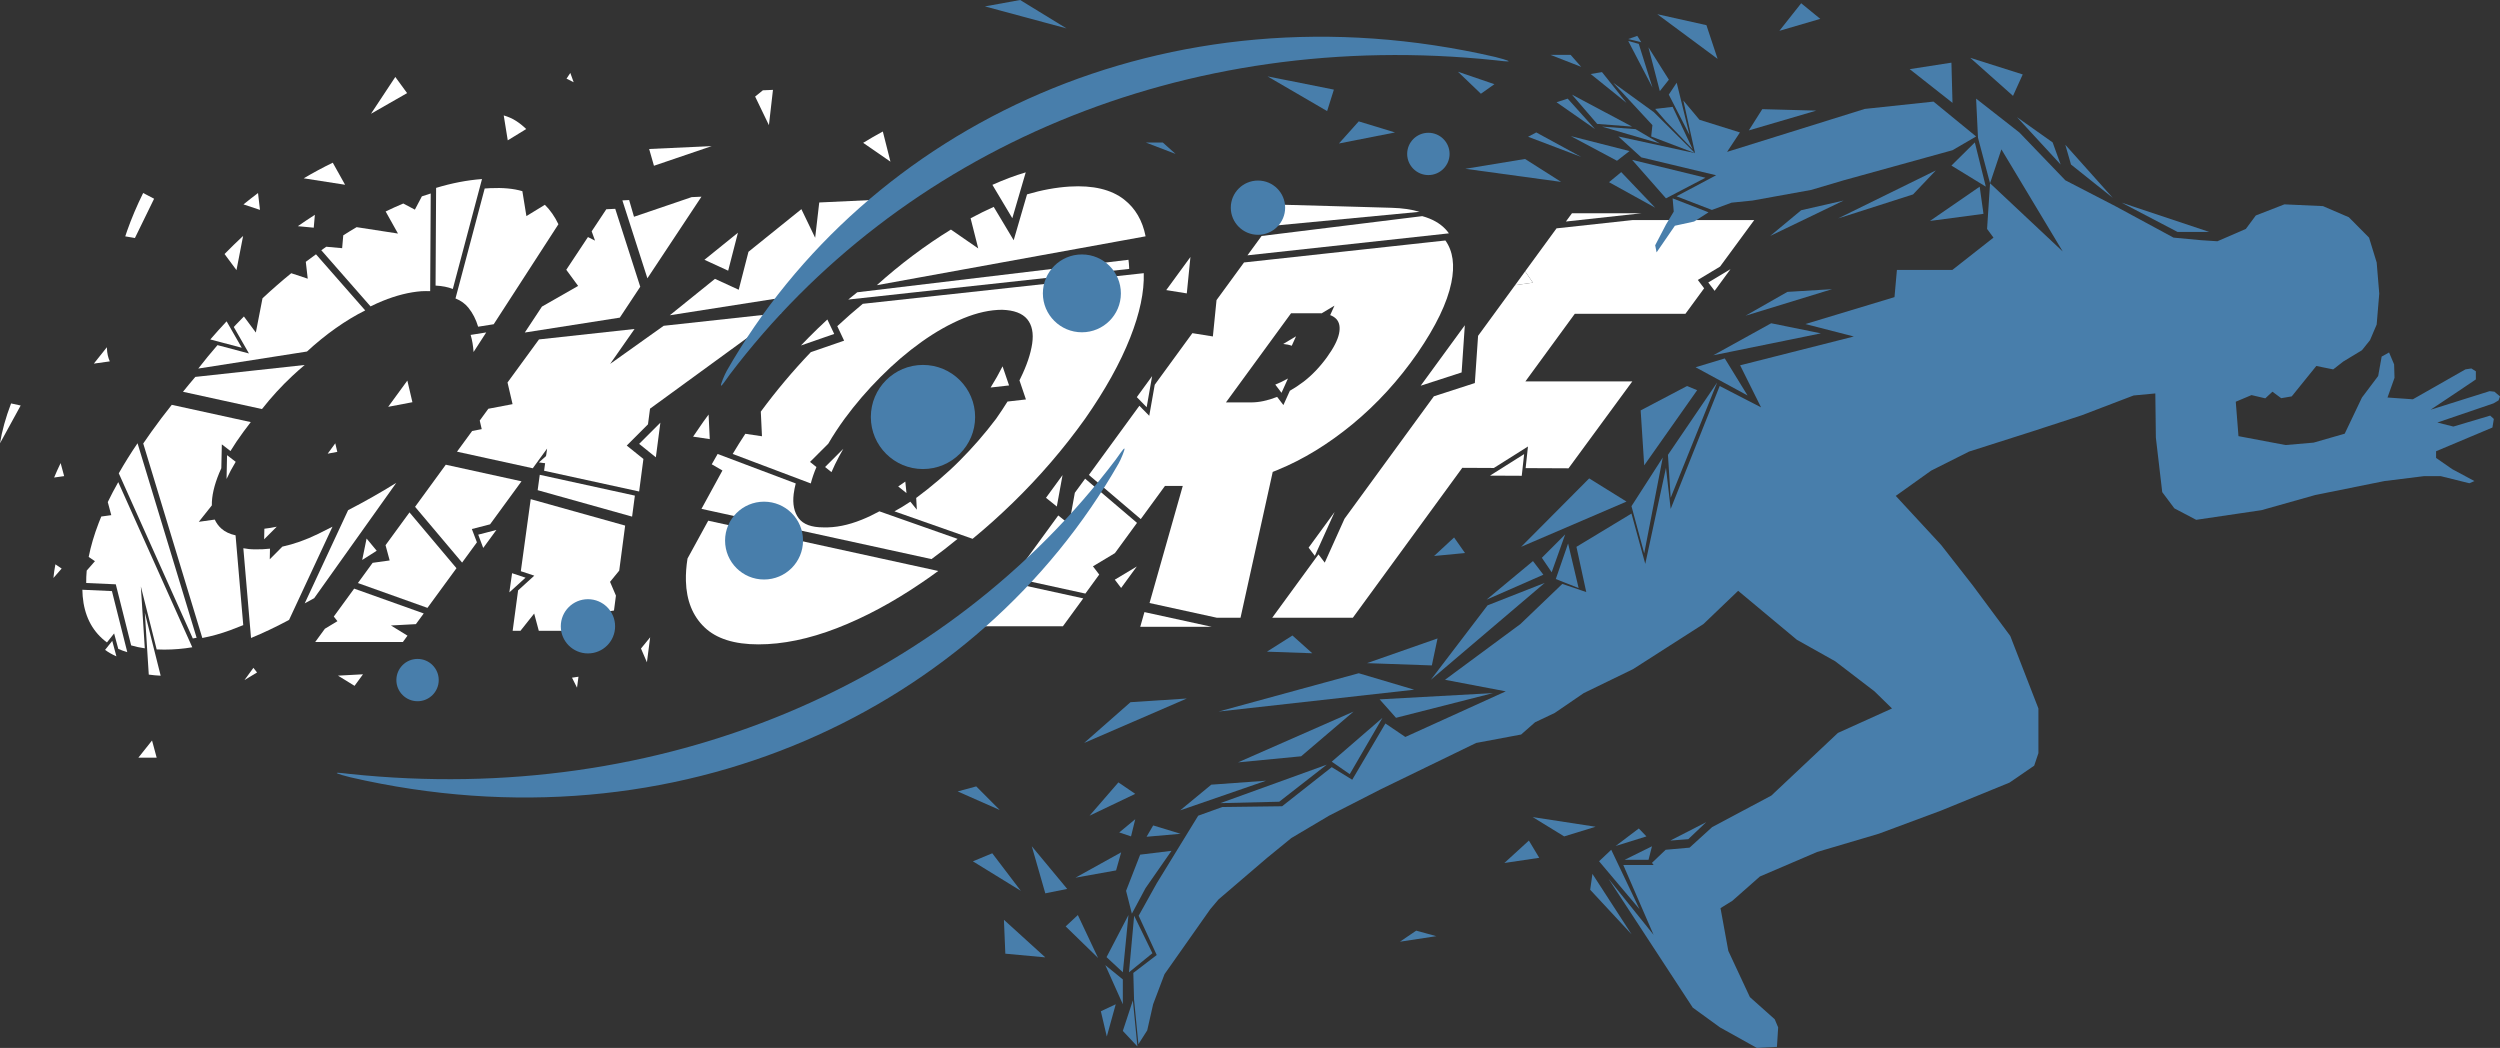 <?xml version="1.0" encoding="UTF-8"?>
<svg width="167px" height="70px" viewBox="0 0 167 70" version="1.1" xmlns="http://www.w3.org/2000/svg" xmlns:xlink="http://www.w3.org/1999/xlink">
    <rect x="0" y="0" width="167" height="70" fill="#333333" stroke="none"/>
    <title>Group 349</title>
    <g id="Page-1" stroke="none" stroke-width="1" fill="none" fill-rule="evenodd">
        <g id="Desktop-HD" transform="translate(-149, -51)">
            <g id="Group-349" transform="translate(149, 51)">
                <polygon id="Fill-1" fill="#FFFFFF" points="36 30.888 36.79 31 37 30"></polygon>
                <g id="Group-348">
                    <path d="M7.199,33.538 L7.433,34.412 L6.765,34.504 C6.705,34.649 6.648,34.788 6.594,34.931 C6.285,35.737 6.062,36.496 5.924,37.205 L6.342,37.487 L5.792,38.115 C5.766,38.4 5.755,38.676 5.759,38.944 L7.735,39.032 L8.761,43.112 C9.044,43.196 9.348,43.261 9.672,43.308 L9.409,39.175 L10.466,43.382 C10.63,43.39 10.798,43.394 10.971,43.394 C11.6,43.394 12.225,43.342 12.844,43.238 L7.899,32.206 C7.643,32.657 7.409,33.104 7.199,33.538" id="Fill-2" fill="#FFFFFF"></path>
                    <path d="M10.105,28.854 C9.919,29.113 9.74,29.369 9.568,29.625 L13.515,42.618 C14.14,42.498 14.761,42.324 15.377,42.098 C15.666,41.992 15.957,41.879 16.249,41.758 L15.735,35.76 C15.348,35.676 15.031,35.527 14.785,35.307 C14.596,35.138 14.451,34.937 14.346,34.708 L13.28,34.857 L14.151,33.761 C14.139,33.143 14.303,32.423 14.64,31.604 C14.685,31.497 14.733,31.387 14.784,31.277 L14.818,29.683 L15.395,30.13 C15.645,29.719 15.93,29.294 16.254,28.854 C16.416,28.63 16.582,28.41 16.751,28.196 L11.474,27.043 C11.002,27.632 10.546,28.238 10.105,28.854" id="Fill-4" fill="#FFFFFF"></path>
                    <path d="M19.524,25.116 C19.798,24.859 20.075,24.617 20.354,24.38 L13.047,25.177 C12.767,25.504 12.493,25.835 12.223,26.171 L17.5,27.325 C18.132,26.521 18.806,25.786 19.524,25.116" id="Fill-6" fill="#FFFFFF"></path>
                    <path d="M31.634,23.515 L32.48,22.206 L31.439,22.372 C31.543,22.721 31.608,23.104 31.634,23.515" id="Fill-8" fill="#FFFFFF"></path>
                    <path d="M19.31,41.409 L22.21,35.184 C21.888,35.349 21.562,35.514 21.234,35.673 C20.425,36.068 19.634,36.347 18.861,36.515 L18.02,37.361 L18.035,36.651 C17.702,36.687 17.373,36.703 17.047,36.697 C16.757,36.697 16.493,36.67 16.255,36.622 L16.769,42.618 C17.6,42.275 18.447,41.872 19.31,41.409" id="Fill-10" fill="#FFFFFF"></path>
                    <path d="M20.987,39.959 L26.471,32.255 C25.43,32.9 24.359,33.509 23.254,34.079 L20.355,40.305 C20.565,40.195 20.775,40.078 20.987,39.959" id="Fill-12" fill="#FFFFFF"></path>
                    <path d="M25.556,20.104 C26.472,19.732 27.338,19.514 28.155,19.453 C28.36,19.443 28.551,19.443 28.736,19.45 L28.772,12.925 C28.574,12.984 28.379,13.049 28.181,13.116 L27.714,14.004 L26.938,13.593 C26.932,13.596 26.925,13.599 26.919,13.603 C26.533,13.765 26.147,13.939 25.761,14.127 L26.585,15.601 L23.822,15.174 C23.524,15.349 23.227,15.53 22.93,15.721 L22.855,16.579 L21.794,16.482 C21.683,16.56 21.573,16.638 21.463,16.716 L24.751,20.467 C25.021,20.334 25.287,20.214 25.556,20.104" id="Fill-14" fill="#FFFFFF"></path>
                    <path d="M31.29,20.557 C31.579,20.917 31.796,21.341 31.939,21.824 L32.98,21.659 L37.302,14.98 C37.062,14.474 36.76,14.04 36.397,13.68 L35.164,14.435 L34.894,12.77 C34.307,12.595 33.594,12.53 32.747,12.569 C32.623,12.576 32.5,12.582 32.377,12.592 L30.427,19.936 C30.783,20.078 31.072,20.286 31.29,20.557" id="Fill-16" fill="#FFFFFF"></path>
                    <path d="M22.42,21.928 C23.085,21.458 23.744,21.06 24.396,20.736 L21.109,16.988 C21.087,17.001 21.065,17.017 21.044,17.033 C20.837,17.182 20.631,17.334 20.427,17.49 L20.557,18.617 L19.455,18.251 C18.805,18.779 18.166,19.339 17.535,19.926 L17.09,22.213 L16.293,21.14 C16.11,21.325 15.927,21.513 15.746,21.704 C15.703,21.753 15.66,21.798 15.617,21.844 L16.63,23.612 L14.527,23.055 C14.086,23.564 13.659,24.086 13.243,24.62 L20.506,23.482 C21.126,22.91 21.765,22.391 22.42,21.928" id="Fill-18" fill="#FFFFFF"></path>
                    <polygon id="Fill-20" fill="#FFFFFF" points="42.769 19.155 41.098 13.949 40.501 13.978 39.524 15.453 39.748 16.074 39.275 15.835 37.827 18.021 38.619 19.1 36.202 20.48 35.057 22.213 41.403 21.218"></polygon>
                    <polygon id="Fill-22" fill="#FFFFFF" points="25.754 36.418 26.03 37.438 24.891 37.597 23.908 38.947 28.554 40.606 30.492 37.956 27.354 34.228"></polygon>
                    <polygon id="Fill-24" fill="#FFFFFF" points="27.727 33.855 30.868 37.581 31.858 36.227 31.52 35.339 32.737 35.025 34.836 32.152 29.778 31.043"></polygon>
                    <polygon id="Fill-26" fill="#FFFFFF" points="34.791 38.157 35.69 38.455 34.609 39.437 34.246 42.136 34.768 42.136 35.683 40.985 35.991 42.136 40.836 42.136 40.917 41.518 40.586 40.849 41.014 40.784 41.144 39.787 40.751 38.867 41.364 38.118 41.76 35.109 35.452 33.344"></polygon>
                    <polygon id="Fill-28" fill="#FFFFFF" points="60.78 13.243 54.726 13.525 54.453 15.883 53.532 13.972 49.998 16.819 49.346 19.356 47.76 18.627 44.742 21.06 52.561 19.835"></polygon>
                    <polygon id="Fill-30" fill="#FFFFFF" points="46.857 13.139 46.202 13.168 42.351 14.48 42.026 13.363 41.575 13.386 43.246 18.591"></polygon>
                    <polygon id="Fill-32" fill="#FFFFFF" points="35.916 32.744 42.224 34.51 42.409 33.107 36.056 31.717"></polygon>
                    <polygon id="Fill-34" fill="#FFFFFF" points="41.867 29.764 43.285 28.345 43.422 27.299 52.198 20.904 44.333 21.763 40.758 24.309 42.389 21.976 36.004 22.673 33.902 25.55 34.239 26.997 32.62 27.305 32.046 28.093 32.179 28.666 31.54 28.789 30.527 30.172 35.589 31.28 36.546 29.965 36.345 31.446 42.694 32.832 42.98 30.658"></polygon>
                    <polygon id="Fill-36" fill="#FFFFFF" points="22.297 41.186 22.541 41.494 21.701 42.001 21.056 42.885 26.912 42.885 27.221 42.463 26.115 41.782 27.782 41.692 28.305 40.979 23.658 39.32"></polygon>
                    <path d="M58.743,34.157 C58.346,34.374 57.954,34.561 57.565,34.717 C56.659,35.083 55.803,35.255 54.995,35.229 C54.21,35.229 53.661,35.028 53.356,34.623 C53.048,34.218 52.935,33.674 53.019,32.991 C53.048,32.767 53.093,32.537 53.155,32.294 L47.938,30.325 C47.801,30.558 47.672,30.788 47.545,31.015 L48.259,31.429 L46.858,33.992 L62.224,37.348 C62.811,36.92 63.392,36.466 63.966,35.997 L58.743,34.157 Z" id="Fill-38" fill="#FFFFFF"></path>
                    <path d="M75.423,17.81 C75.416,17.652 75.401,17.5 75.381,17.354 L57.263,19.524 C57.062,19.683 56.861,19.845 56.663,20.01 L75.43,17.963 C75.43,17.911 75.426,17.859 75.423,17.81" id="Fill-40" fill="#FFFFFF"></path>
                    <path d="M56.387,22.757 L54.161,23.525 C52.964,24.778 51.851,26.1 50.822,27.496 L50.9,29.142 L49.787,28.977 C49.489,29.43 49.207,29.881 48.944,30.324 L54.161,32.294 C54.249,31.947 54.375,31.585 54.538,31.199 L54.109,30.856 L55.329,29.638 C55.644,29.096 56.004,28.546 56.413,27.982 C57.14,26.994 57.944,26.058 58.827,25.174 C59.71,24.286 60.618,23.509 61.559,22.838 C62.5,22.168 63.431,21.643 64.353,21.263 C65.277,20.885 66.14,20.694 66.945,20.694 C67.733,20.719 68.292,20.93 68.616,21.319 C68.94,21.714 69.051,22.255 68.95,22.951 C68.847,23.648 68.584,24.425 68.159,25.287 C68.139,25.326 68.119,25.365 68.1,25.407 L68.532,26.683 L67.302,26.823 C67.065,27.202 66.812,27.587 66.536,27.979 C65.79,28.967 64.976,29.903 64.093,30.787 C63.269,31.617 62.201,32.524 61.202,33.262 L61.245,34.047 L60.812,33.512 C60.455,33.752 60.099,33.965 59.749,34.157 L64.969,35.993 C65.884,35.242 66.783,34.435 67.665,33.577 C69.443,31.847 71.049,29.981 72.48,27.979 C73.824,26.058 74.829,24.25 75.498,22.553 C76.14,20.927 76.442,19.489 76.403,18.248 L57.633,20.295 C57.059,20.771 56.491,21.267 55.93,21.788 L56.387,22.757 Z" id="Fill-42" fill="#FFFFFF"></path>
                    <path d="M45.926,37.309 C45.842,37.837 45.806,38.339 45.819,38.812 C45.855,40.117 46.27,41.148 47.062,41.905 C47.854,42.665 49.054,43.044 50.663,43.044 C52.292,43.044 54.038,42.683 55.9,41.963 C57.763,41.241 59.651,40.23 61.565,38.925 C61.939,38.673 62.308,38.413 62.675,38.141 L47.309,34.782 L45.926,37.309 Z" id="Fill-44" fill="#FFFFFF"></path>
                    <path d="M75.089,13.327 C74.229,12.656 73.019,12.368 71.452,12.462 C70.537,12.52 69.589,12.692 68.606,12.984 L67.714,16.048 L66.38,13.819 C65.868,14.05 65.352,14.305 64.836,14.581 L65.346,16.596 L63.522,15.335 C62.675,15.854 61.825,16.434 60.975,17.072 C60.157,17.687 59.356,18.345 58.57,19.051 L76.526,15.786 C76.319,14.736 75.842,13.914 75.089,13.327" id="Fill-46" fill="#FFFFFF"></path>
                    <polygon id="Fill-48" fill="#FFFFFF" points="73.009 37.83 74.476 36.949 75.952 34.928 72.487 31.976 71.799 32.916 71.419 35.015 70.692 34.432 67.656 38.591 72.503 39.651 73.428 38.381"></polygon>
                    <path d="M81.264,20.046 L81.02,22.475 L79.651,22.255 L77.136,25.702 L76.77,27.775 L76.111,27.104 L72.737,31.727 L76.202,34.675 L77.821,32.459 L79.009,32.459 L76.789,40.282 L81.28,41.264 L82.867,41.264 L85.018,31.523 C85.124,31.481 85.229,31.438 85.332,31.397 C87.058,30.691 88.736,29.664 90.362,28.322 C91.987,26.981 93.431,25.401 94.693,23.58 C95.923,21.785 96.676,20.221 96.948,18.893 C97.191,17.717 97.059,16.774 96.553,16.064 L83.1,17.532 L81.264,20.046 Z M89.142,20.418 L88.856,21.05 C89.022,21.111 89.155,21.196 89.259,21.302 C89.476,21.53 89.538,21.86 89.447,22.291 C89.355,22.718 89.093,23.236 88.652,23.846 C88.178,24.503 87.655,25.054 87.078,25.498 C86.776,25.725 86.471,25.928 86.163,26.103 L85.731,27.059 L85.313,26.512 C85.306,26.515 85.297,26.518 85.287,26.522 C84.673,26.761 84.103,26.881 83.57,26.881 L81.893,26.881 L86.244,20.924 L88.159,20.924 C88.204,20.927 88.246,20.927 88.285,20.93 L89.142,20.418 Z" id="Fill-50" fill="#FFFFFF"></path>
                    <path d="M92.964,13.881 L90.845,13.82 L88.759,13.761 L85.229,13.664 L84.061,15.174 L94.823,14.15 C94.298,13.991 93.677,13.901 92.964,13.881" id="Fill-52" fill="#FFFFFF"></path>
                    <path d="M95.005,14.438 L84.275,15.763 L83.33,17.056 L96.786,15.588 C96.721,15.494 96.649,15.407 96.572,15.323 C96.192,14.915 95.67,14.62 95.005,14.438" id="Fill-54" fill="#FFFFFF"></path>
                    <polygon id="Fill-56" fill="#FFFFFF" points="76.169 41.869 80.936 41.869 76.448 40.888"></polygon>
                    <polygon id="Fill-58" fill="#FFFFFF" points="65.378 41.836 71.001 41.836 72.361 39.972 67.513 38.912"></polygon>
                    <polygon id="Fill-60" fill="#FFFFFF" points="109.768 14.701 109.054 14.701 103.976 15.254 101.88 18.125 102.396 18.88 101.209 19.048 98.736 22.433 98.519 25.588 95.783 26.473 89.813 34.652 88.493 37.584 88.074 37.033 84.985 41.264 90.371 41.264 97.681 31.251 99.79 31.261 102.068 29.826 101.913 31.27 104.777 31.283 109.038 25.478 101.896 25.478 105.196 20.962 112.587 20.962 113.836 19.258 113.415 18.701 114.9 17.807 117.182 14.701"></polygon>
                    <polygon id="Fill-62" fill="#FFFFFF" points="108.772 14.244 105.008 14.244 104.602 14.798 109.677 14.244"></polygon>
                    <path d="M22.229,10.868 C21.581,11.183 20.934,11.529 20.288,11.911 L23.052,12.342 L22.229,10.868 Z" id="Fill-64" fill="#FFFFFF"></path>
                    <path d="M17.236,12.893 C16.91,13.139 16.586,13.395 16.264,13.654 L17.366,14.021 L17.236,12.893 Z" id="Fill-66" fill="#FFFFFF"></path>
                    <polygon id="Fill-68" fill="#FFFFFF" points="24.488 35.974 24.195 37.406 25.164 36.79"></polygon>
                    <polygon id="Fill-70" fill="#FFFFFF" points="27.549 26.868 27.211 25.423 25.93 27.176"></polygon>
                    <polygon id="Fill-72" fill="#FFFFFF" points="43.811 30.548 44.113 28.235 42.694 29.651"></polygon>
                    <path d="M56.335,29.978 L55.115,31.196 L55.543,31.539 C55.615,31.371 55.696,31.196 55.78,31.018 C55.946,30.678 56.13,30.331 56.335,29.978" id="Fill-74" fill="#FFFFFF"></path>
                    <path d="M60.001,32.495 L60.553,32.939 L60.475,32.171 C60.411,32.216 60.599,32.08 60.537,32.126 C60.359,32.252 60.18,32.378 60.001,32.495" id="Fill-76" fill="#FFFFFF"></path>
                    <polygon id="Fill-78" fill="#FFFFFF" points="70.595 33.836 70.978 31.737 69.872 33.253"></polygon>
                    <polygon id="Fill-80" fill="#FFFFFF" points="74.891 39.275 75.939 37.84 74.469 38.721"></polygon>
                    <path d="M85.605,26.24 L86.036,25.284 C85.757,25.439 85.475,25.579 85.189,25.692 L85.605,26.24 Z" id="Fill-82" fill="#FFFFFF"></path>
                    <path d="M86.575,22.465 L85.718,22.977 C85.939,22.997 86.128,23.036 86.289,23.097 L86.575,22.465 Z" id="Fill-84" fill="#FFFFFF"></path>
                    <polygon id="Fill-86" fill="#FFFFFF" points="89.154 34.199 87.415 36.583 87.831 37.131"></polygon>
                    <polygon id="Fill-88" fill="#FFFFFF" points="99.531 31.772 101.653 31.782 101.812 30.334"></polygon>
                    <polygon id="Fill-90" fill="#FFFFFF" points="114.537 19.427 115.598 17.979 114.112 18.87"></polygon>
                    <polygon id="Fill-92" fill="#FFFFFF" points="43.214 44.241 43.431 42.572 42.818 43.321"></polygon>
                    <polygon id="Fill-94" fill="#FFFFFF" points="38.545 45.937 38.642 45.205 38.21 45.269"></polygon>
                    <polygon id="Fill-96" fill="#FFFFFF" points="23.684 45.814 24.248 45.043 22.577 45.133"></polygon>
                    <polygon id="Fill-98" fill="#FFFFFF" points="32.279 36.603 33.159 35.401 31.945 35.715"></polygon>
                    <polygon id="Fill-100" fill="#FFFFFF" points="34.207 38.29 34.025 39.57 35.106 38.588"></polygon>
                    <polygon id="Fill-102" fill="#FFFFFF" points="22.531 30.185 22.397 29.612 21.889 30.305"></polygon>
                    <path d="M7.335,24.14 C7.219,23.888 7.154,23.593 7.142,23.259 C7.141,23.237 7.14,23.217 7.14,23.194 L6.268,24.289 L7.335,24.14 Z" id="Fill-104" fill="#FFFFFF"></path>
                    <path d="M18.487,35.184 C18.21,35.242 17.934,35.287 17.66,35.319 L17.645,36.026 L18.487,35.184 Z" id="Fill-106" fill="#FFFFFF"></path>
                    <path d="M15.134,31.996 C15.303,31.627 15.507,31.244 15.745,30.849 L15.167,30.405 L15.134,31.996 Z" id="Fill-108" fill="#FFFFFF"></path>
                    <path d="M4.05,30.933 C3.892,31.26 3.747,31.581 3.615,31.899 L4.285,31.805 L4.05,30.933 Z" id="Fill-110" fill="#FFFFFF"></path>
                    <path d="M3.701,37.697 C3.64,38.012 3.596,38.313 3.569,38.608 L4.119,37.98 L3.701,37.697 Z" id="Fill-112" fill="#FFFFFF"></path>
                    <polygon id="Fill-114" fill="#FFFFFF" points="9.241 50.614 10.466 50.614 10.156 49.464"></polygon>
                    <polygon id="Fill-116" fill="#FFFFFF" points="16.927 44.612 16.331 45.428 17.171 44.921"></polygon>
                    <path d="M15.137,21.465 C14.766,21.86 14.402,22.265 14.048,22.676 L16.15,23.23 L15.137,21.465 Z" id="Fill-118" fill="#FFFFFF"></path>
                    <path d="M16.241,15.757 C15.823,16.148 15.409,16.554 14.999,16.968 L15.797,18.044 L16.241,15.757 Z" id="Fill-120" fill="#FFFFFF"></path>
                    <path d="M7.934,31.617 L12.879,42.649 C12.965,42.635 13.049,42.619 13.134,42.603 L9.188,29.609 C8.721,30.295 8.304,30.966 7.934,31.617" id="Fill-122" fill="#FFFFFF"></path>
                    <path d="M9.938,45.063 C10.191,45.099 10.456,45.124 10.733,45.137 L9.675,40.93 L9.938,45.063 Z" id="Fill-124" fill="#FFFFFF"></path>
                    <path d="M5.502,39.395 C5.505,39.541 5.511,39.683 5.523,39.826 C5.631,41.089 6.115,42.077 6.977,42.784 C7.031,42.829 7.087,42.872 7.144,42.914 L7.623,42.313 L7.901,43.346 C8.09,43.429 8.291,43.502 8.503,43.565 L7.477,39.485 L5.502,39.395 Z" id="Fill-126" fill="#FFFFFF"></path>
                    <path d="M7.498,42.811 L7.019,43.413 C7.247,43.579 7.499,43.723 7.776,43.844 L7.498,42.811 Z" id="Fill-128" fill="#FFFFFF"></path>
                    <polygon id="Fill-130" fill="#FFFFFF" points="26.407 5.141 24.781 7.6 27.195 6.22"></polygon>
                    <polygon id="Fill-132" fill="#FFFFFF" points="38.097 4.872 37.844 5.254 38.321 5.494"></polygon>
                    <polygon id="Fill-134" fill="#FFFFFF" points="47.539 9.761 43.363 9.952 43.684 11.073"></polygon>
                    <polygon id="Fill-136" fill="#FFFFFF" points="49.294 15.546 47.056 17.354 48.642 18.082"></polygon>
                    <polygon id="Fill-138" fill="#FFFFFF" points="51.634 6.003 50.959 6.032 50.443 6.45 51.364 8.361"></polygon>
                    <path d="M30.248,19.304 L32.198,11.96 C31.202,12.035 30.18,12.232 29.132,12.55 L29.096,19.077 C29.538,19.1 29.923,19.174 30.248,19.304" id="Fill-140" fill="#FFFFFF"></path>
                    <path d="M53.502,23.078 L55.725,22.307 L55.267,21.341 C55.044,21.549 54.823,21.76 54.599,21.973 C54.226,22.336 53.859,22.705 53.502,23.078" id="Fill-142" fill="#FFFFFF"></path>
                    <path d="M47.334,27.691 C47.214,27.85 47.098,28.012 46.981,28.174 C46.744,28.511 46.517,28.841 46.299,29.168 L47.412,29.333 L47.334,27.691 Z" id="Fill-144" fill="#FFFFFF"></path>
                    <path d="M0.74,26.949 C0.377,27.905 0.13,28.792 0,29.612 L1.381,27.088 L0.74,26.949 Z" id="Fill-146" fill="#FFFFFF"></path>
                    <path d="M8.367,15.789 L9.013,15.899 L10.294,13.275 L9.562,12.893 C9.139,13.752 8.785,14.587 8.499,15.397 C8.453,15.53 8.409,15.659 8.367,15.789" id="Fill-148" fill="#FFFFFF"></path>
                    <path d="M68.519,11.513 C67.795,11.727 67.055,12.006 66.296,12.346 L66.293,12.349 L67.623,14.577 L68.519,11.513 Z" id="Fill-150" fill="#FFFFFF"></path>
                    <path d="M58.973,8.785 C58.535,9.022 58.097,9.271 57.659,9.541 L59.482,10.8 L58.973,8.785 Z" id="Fill-152" fill="#FFFFFF"></path>
                    <polygon id="Fill-154" fill="#FFFFFF" points="79.278 19.599 79.521 17.166 77.905 19.378"></polygon>
                    <polygon id="Fill-156" fill="#FFFFFF" points="76.598 27.202 76.961 25.125 75.939 26.528"></polygon>
                    <path d="M67.406,25.747 L66.971,24.471 C66.741,24.931 66.475,25.403 66.173,25.886 L67.406,25.747 Z" id="Fill-158" fill="#FFFFFF"></path>
                    <polygon id="Fill-160" fill="#FFFFFF" points="102.396 18.88 101.88 18.125 101.209 19.048"></polygon>
                    <polygon id="Fill-162" fill="#FFFFFF" points="97.85 21.727 94.901 25.766 97.636 24.879"></polygon>
                    <path d="M35.151,8.62 C34.943,8.416 34.713,8.231 34.466,8.073 C34.229,7.92 33.957,7.801 33.649,7.71 L33.918,9.375 L35.151,8.62 Z" id="Fill-164" fill="#FFFFFF"></path>
                    <path d="M28.22,13.92 C27.808,14.063 27.393,14.221 26.974,14.399 L27.75,14.811 L28.22,13.92 Z" id="Fill-166" fill="#FFFFFF"></path>
                    <path d="M21.033,14.348 C20.654,14.59 20.275,14.847 19.896,15.109 L20.958,15.209 L21.033,14.348 Z" id="Fill-168" fill="#FFFFFF"></path>
                    <path d="M65.138,27.856 C65.138,29.774 63.577,31.332 61.653,31.332 C59.729,31.332 58.172,29.774 58.172,27.856 C58.172,25.935 59.729,24.377 61.653,24.377 C63.577,24.377 65.138,25.935 65.138,27.856" id="Fill-170" fill="#487EAB"></path>
                    <path d="M74.875,19.599 C74.875,21.034 73.71,22.197 72.27,22.197 C70.832,22.197 69.664,21.034 69.664,19.599 C69.664,18.16 70.832,16.997 72.27,16.997 C73.71,16.997 74.875,18.16 74.875,19.599" id="Fill-172" fill="#487EAB"></path>
                    <path d="M85.848,13.871 C85.848,14.872 85.037,15.685 84.035,15.685 C83.032,15.685 82.217,14.872 82.217,13.871 C82.217,12.87 83.032,12.061 84.035,12.061 C85.037,12.061 85.848,12.87 85.848,13.871" id="Fill-174" fill="#487EAB"></path>
                    <path d="M96.832,10.282 C96.832,11.06 96.195,11.695 95.417,11.695 C94.634,11.695 93.999,11.06 93.999,10.282 C93.999,9.501 94.634,8.87 95.417,8.87 C96.195,8.87 96.832,9.501 96.832,10.282" id="Fill-176" fill="#487EAB"></path>
                    <path d="M48.548,24.769 C57.909,8.387 77.948,-1.263 99.884,3.806 C100.112,3.858 100.78,4.043 100.78,4.091 C100.78,4.137 100.122,4.05 99.905,4.027 C79.093,1.837 60.115,10.01 48.749,25.018 C48.6,25.213 48.214,25.809 48.165,25.763 C48.11,25.718 48.411,25.012 48.548,24.769" id="Fill-178" fill="#487EAB"></path>
                    <path d="M53.642,36.11 C53.642,37.548 52.477,38.711 51.037,38.711 C49.599,38.711 48.435,37.548 48.435,36.11 C48.435,34.675 49.599,33.512 51.037,33.512 C52.477,33.512 53.642,34.675 53.642,36.11" id="Fill-180" fill="#487EAB"></path>
                    <path d="M41.089,41.837 C41.089,42.838 40.277,43.649 39.275,43.649 C38.272,43.649 37.461,42.838 37.461,41.837 C37.461,40.836 38.272,40.026 39.275,40.026 C40.277,40.026 41.089,40.836 41.089,41.837" id="Fill-182" fill="#487EAB"></path>
                    <path d="M29.307,45.429 C29.307,46.209 28.674,46.842 27.893,46.842 C27.111,46.842 26.478,46.209 26.478,45.429 C26.478,44.648 27.111,44.016 27.893,44.016 C28.674,44.016 29.307,44.648 29.307,45.429" id="Fill-184" fill="#487EAB"></path>
                    <path d="M74.726,30.956 C65.368,47.338 45.329,56.991 23.391,51.92 C23.164,51.868 22.494,51.684 22.494,51.636 C22.494,51.589 23.153,51.677 23.372,51.7 C44.184,53.887 63.162,45.717 74.528,30.707 C74.674,30.512 75.063,29.92 75.112,29.962 C75.164,30.007 74.865,30.716 74.726,30.956" id="Fill-186" fill="#487EAB"></path>
                    <polygon id="Fill-188" fill="#487EAB" points="85.452 53.555 88.629 51.079 81.52 53.65"></polygon>
                    <polygon id="Fill-190" fill="#487EAB" points="84.57 52.151 80.913 52.416 78.833 54.133"></polygon>
                    <polygon id="Fill-192" fill="#487EAB" points="82.698 50.927 86.916 50.52 90.42 47.532"></polygon>
                    <polygon id="Fill-194" fill="#487EAB" points="75.517 46.907 72.422 49.628 79.281 46.66"></polygon>
                    <polygon id="Fill-196" fill="#487EAB" points="90.764 44.972 81.397 47.532 94.469 46.072"></polygon>
                    <polygon id="Fill-198" fill="#487EAB" points="92.351 47.949 88.96 50.88 90.163 51.714"></polygon>
                    <polygon id="Fill-200" fill="#487EAB" points="99.732 46.3 92.159 46.717 93.253 47.949"></polygon>
                    <polygon id="Fill-202" fill="#487EAB" points="91.315 44.298 95.647 44.45 96.027 42.648"></polygon>
                    <polygon id="Fill-204" fill="#487EAB" points="102.403 37.48 99.297 40.059 103.097 38.391"></polygon>
                    <polygon id="Fill-206" fill="#487EAB" points="99.368 40.438 95.579 45.409 103.191 38.935"></polygon>
                    <polygon id="Fill-208" fill="#487EAB" points="86.335 42.451 84.632 43.531 87.659 43.637"></polygon>
                    <polygon id="Fill-210" fill="#487EAB" points="120.319 14.043 118.249 15.76 123.158 13.395"></polygon>
                    <polygon id="Fill-212" fill="#487EAB" points="129.313 11.384 122.785 14.591 127.791 12.987"></polygon>
                    <polygon id="Fill-214" fill="#487EAB" points="77.675 9.521 76.542 9.521 78.528 10.282"></polygon>
                    <polygon id="Fill-216" fill="#487EAB" points="68.145 0 65.793 0.428 71.244 1.898"></polygon>
                    <polygon id="Fill-218" fill="#487EAB" points="89.103 5.987 84.67 5.102 88.652 7.421"></polygon>
                    <polygon id="Fill-220" fill="#487EAB" points="90.764 8.108 89.44 9.585 93.188 8.847"></polygon>
                    <polygon id="Fill-222" fill="#487EAB" points="99.826 5.624 97.389 4.791 98.924 6.262"></polygon>
                    <polygon id="Fill-224" fill="#487EAB" points="104.917 3.664 103.567 3.664 105.624 4.467"></polygon>
                    <polygon id="Fill-226" fill="#487EAB" points="103.976 6.829 106.552 8.627 104.722 6.589"></polygon>
                    <polygon id="Fill-228" fill="#487EAB" points="102.623 8.847 102.075 9.135 105.625 10.483"></polygon>
                    <polygon id="Fill-230" fill="#487EAB" points="104.284 12.151 101.873 10.619 97.883 11.276"></polygon>
                    <polygon id="Fill-232" fill="#487EAB" points="108.298 11.497 107.483 12.17 110.565 13.874"></polygon>
                    <polygon id="Fill-234" fill="#487EAB" points="108.85 10.091 104.933 9.093 108.015 10.739"></polygon>
                    <polygon id="Fill-236" fill="#487EAB" points="106.692 8.277 109.024 8.458 105.005 6.32"></polygon>
                    <polygon id="Fill-238" fill="#487EAB" points="109.255 8.627 107.013 8.458 110.877 9.585"></polygon>
                    <polygon id="Fill-240" fill="#487EAB" points="107.013 4.817 106.257 4.944 108.651 6.871"></polygon>
                    <polygon id="Fill-242" fill="#487EAB" points="109.469 2.932 108.765 2.737 110.384 5.844"></polygon>
                    <polygon id="Fill-244" fill="#487EAB" points="109.369 2.397 108.765 2.608 109.638 2.822"></polygon>
                    <polygon id="Fill-246" fill="#487EAB" points="111.481 5.323 110.115 3.159 110.877 6.084"></polygon>
                    <polygon id="Fill-248" fill="#487EAB" points="113.989 1.681 110.708 0.949 114.736 3.933"></polygon>
                    <polygon id="Fill-250" fill="#487EAB" points="120.319 0.217 118.862 2.06 121.595 1.26"></polygon>
                    <polygon id="Fill-252" fill="#487EAB" points="117.72 7.292 116.821 8.711 121.328 7.389"></polygon>
                    <polygon id="Fill-254" fill="#487EAB" points="132.243 12.469 128.921 14.759 132.496 14.283"></polygon>
                    <polygon id="Fill-256" fill="#487EAB" points="131.919 9.514 130.355 11.06 132.652 12.468"></polygon>
                    <polygon id="Fill-258" fill="#487EAB" points="130.355 4.186 127.568 4.619 130.427 6.871"></polygon>
                    <polygon id="Fill-260" fill="#487EAB" points="135.118 4.973 131.611 3.862 134.469 6.404"></polygon>
                    <polygon id="Fill-262" fill="#487EAB" points="137.652 10.991 137.117 9.514 134.735 7.826"></polygon>
                    <polygon id="Fill-264" fill="#487EAB" points="141.13 13.214 137.963 9.67 138.343 10.991"></polygon>
                    <polygon id="Fill-266" fill="#487EAB" points="109.024 10.677 111.287 13.249 113.924 11.873"></polygon>
                    <polygon id="Fill-268" fill="#487EAB" points="110.566 16.385 110.66 16.858 111.883 15.079 113.168 14.798 114.129 14.183 111.731 13.249 111.806 14.134 111.287 15.002"></polygon>
                    <polygon id="Fill-270" fill="#487EAB" points="111.475 6.32 112.863 9.022 112.003 5.526"></polygon>
                    <polygon id="Fill-272" fill="#487EAB" points="109.638 10.512 114.638 11.707 111.991 13.113 114.355 14.024 115.667 13.538 117.075 13.395 120.991 12.686 123.158 12.044 130.426 10.035 132.004 9.116 129.158 6.787 124.567 7.276 115.368 10.146 116.228 8.847 113.525 8.002 112.448 6.715 113.23 10.23 108.104 9.116"></polygon>
                    <polygon id="Fill-274" fill="#487EAB" points="111.286 8.108 113.074 9.978 111.731 7.137 110.566 7.276"></polygon>
                    <polygon id="Fill-276" fill="#487EAB" points="110.3 9.116 113.23 10.23 110.472 7.489 107.762 5.527 110.381 8.358"></polygon>
                    <polygon id="Fill-278" fill="#487EAB" points="75.005 68.866 75.978 69.902 75.677 66.827"></polygon>
                    <polygon id="Fill-280" fill="#487EAB" points="73.934 69.241 74.531 67.084 73.538 67.553"></polygon>
                    <polygon id="Fill-282" fill="#487EAB" points="75.005 67.084 75.005 65.427 73.834 64.471"></polygon>
                    <polygon id="Fill-284" fill="#487EAB" points="75.381 61.124 73.917 63.936 75.005 64.949"></polygon>
                    <polygon id="Fill-286" fill="#487EAB" points="71.186 61.883 73.353 63.993 72 61.124"></polygon>
                    <polygon id="Fill-288" fill="#487EAB" points="67.156 63.706 69.826 63.952 67.062 61.442"></polygon>
                    <polygon id="Fill-290" fill="#487EAB" points="66.283 56.999 64.989 57.537 68.191 59.508"></polygon>
                    <polygon id="Fill-292" fill="#487EAB" points="65.212 52.531 63.973 52.868 66.783 54.108"></polygon>
                    <polygon id="Fill-294" fill="#487EAB" points="68.924 56.531 69.826 59.675 71.289 59.38"></polygon>
                    <polygon id="Fill-296" fill="#487EAB" points="74.709 52.264 72.782 54.488 75.835 53.03"></polygon>
                    <polygon id="Fill-298" fill="#487EAB" points="74.894 56.936 71.841 58.629 74.554 58.143"></polygon>
                    <polygon id="Fill-300" fill="#487EAB" points="75.835 54.722 74.765 55.608 75.553 55.871"></polygon>
                    <polygon id="Fill-302" fill="#487EAB" points="77.033 55.139 76.591 55.895 78.863 55.697"></polygon>
                    <polygon id="Fill-304" fill="#487EAB" points="78.256 56.835 76.163 57.091 75.222 59.507 75.609 61.034 76.52 59.33"></polygon>
                    <polygon id="Fill-306" fill="#487EAB" points="76.981 63.676 75.761 61.171 75.417 64.949"></polygon>
                    <polygon id="Fill-308" fill="#487EAB" points="133.165 15.873 130.417 18.031 126.714 18.031 126.552 19.848 120.601 21.646 123.836 22.478 116.241 24.403 117.639 27.211 114.875 25.786 111.601 33.998 111.287 31.254 109.904 37.668 108.983 34.306 105.306 36.528 105.962 39.55 104.362 39.006 101.565 41.685 96.526 45.409 100.585 46.182 93.876 49.229 92.545 48.328 90.329 52.086 88.96 51.246 85.644 53.858 81.649 53.909 80.04 54.488 77.269 59.005 76.062 61.172 77.269 63.795 75.706 64.991 75.754 66.768 76.046 69.752 76.634 68.829 77.029 67.084 77.789 65.076 80.845 60.735 81.396 60.083 84.645 57.301 86.261 55.982 88.781 54.488 92.237 52.722 98.606 49.629 101.611 49.066 102.542 48.248 103.859 47.623 105.793 46.3 109.086 44.699 113.791 41.685 116.108 39.466 120.031 42.737 122.591 44.172 125.216 46.182 126.387 47.326 122.772 48.96 118.327 53.143 114.369 55.252 112.863 56.623 111.267 56.764 110.352 57.637 110.462 57.782 108.437 57.784 110.459 62.446 107.442 58.692 113.077 67.31 114.894 68.629 117.357 70 118.7 69.932 118.781 68.629 118.551 68.086 116.893 66.607 115.452 63.521 114.93 60.663 115.721 60.173 117.561 58.55 121.384 56.912 125.498 55.695 129.651 54.152 134.236 52.278 135.884 51.146 136.166 50.31 136.166 47.326 134.287 42.484 131.779 39.104 129.667 36.402 126.637 33.126 128.999 31.439 131.533 30.165 135.718 28.831 139.047 27.746 142.523 26.418 143.976 26.282 144.012 29.236 144.437 32.874 145.248 33.959 146.705 34.724 151.069 34.079 154.654 33.068 159.278 32.135 161.932 31.805 163.035 31.805 164.952 32.281 165.293 32.135 163.807 31.338 162.73 30.59 162.73 30.143 166.494 28.559 166.588 27.985 166.345 27.762 163.885 28.494 162.815 28.225 166.565 26.946 166.902 26.748 167 26.479 166.627 26.165 166.306 26.129 162.363 27.37 163.995 26.282 165.387 25.345 165.387 24.801 165.086 24.613 164.689 24.675 161.179 26.673 159.485 26.554 159.953 25.239 159.927 24.341 159.589 23.544 159.096 23.819 158.862 25.116 157.779 26.554 156.627 28.97 154.55 29.567 152.678 29.729 149.53 29.135 149.349 26.835 150.4 26.392 151.322 26.609 151.799 26.165 152.383 26.599 153.087 26.479 154.729 24.448 155.858 24.675 156.536 24.147 157.779 23.395 158.317 22.722 158.762 21.678 158.934 19.615 158.762 17.535 158.252 15.873 156.903 14.513 155.173 13.768 152.6 13.651 150.689 14.393 150.021 15.293 148.122 16.116 147.026 16.045 145.19 15.873 141.299 13.768 137.964 12.044 134.891 8.847 132.004 6.589 132.13 9.204 132.935 12.242 133.694 9.977 137.792 16.8 132.935 12.242 132.737 15.293"></polygon>
                    <polygon id="Fill-310" fill="#487EAB" points="93.515 62.906 95.946 62.536 94.603 62.167"></polygon>
                    <polygon id="Fill-312" fill="#487EAB" points="100.491 57.648 102.821 57.301 102.129 56.15"></polygon>
                    <polygon id="Fill-314" fill="#487EAB" points="102.383 54.581 104.486 55.872 106.588 55.227"></polygon>
                    <polygon id="Fill-316" fill="#487EAB" points="106.225 59.437 108.989 62.412 106.374 58.376"></polygon>
                    <polygon id="Fill-318" fill="#487EAB" points="107.925 56.512 109.982 55.872 109.472 55.342"></polygon>
                    <polygon id="Fill-320" fill="#487EAB" points="107.63 56.764 106.818 57.533 109.521 60.735"></polygon>
                    <polygon id="Fill-322" fill="#487EAB" points="110.352 56.531 108.525 57.435 110.122 57.435"></polygon>
                    <polygon id="Fill-324" fill="#487EAB" points="111.575 56.15 112.776 56.057 113.976 54.92"></polygon>
                    <polygon id="Fill-326" fill="#487EAB" points="115.216 23.943 113.265 24.532 116.737 26.418"></polygon>
                    <polygon id="Fill-328" fill="#487EAB" points="119.398 19.498 116.604 21.089 122.383 19.317"></polygon>
                    <polygon id="Fill-330" fill="#487EAB" points="118.314 21.594 114.447 23.732 121.637 22.268"></polygon>
                    <polygon id="Fill-332" fill="#487EAB" points="147.568 15.491 141.724 13.538 145.455 15.491"></polygon>
                    <polygon id="Fill-334" fill="#487EAB" points="106.157 31.957 101.611 36.528 108.651 33.506"></polygon>
                    <polygon id="Fill-336" fill="#487EAB" points="97.133 35.903 95.797 37.14 97.863 36.943"></polygon>
                    <polygon id="Fill-338" fill="#487EAB" points="104.554 35.699 102.996 37.26 103.652 38.228"></polygon>
                    <polygon id="Fill-340" fill="#487EAB" points="104.749 36.304 103.928 38.679 105.453 39.285"></polygon>
                    <polygon id="Fill-342" fill="#487EAB" points="109.833 36.965 111.072 30.564 108.983 33.813"></polygon>
                    <polygon id="Fill-344" fill="#487EAB" points="114.706 25.55 111.419 30.383 111.601 33.253"></polygon>
                    <polygon id="Fill-346" fill="#487EAB" points="112.695 25.786 109.596 27.415 109.833 31.086 113.37 26.065"></polygon>
                </g>
            </g>
        </g>
    </g>
</svg>
